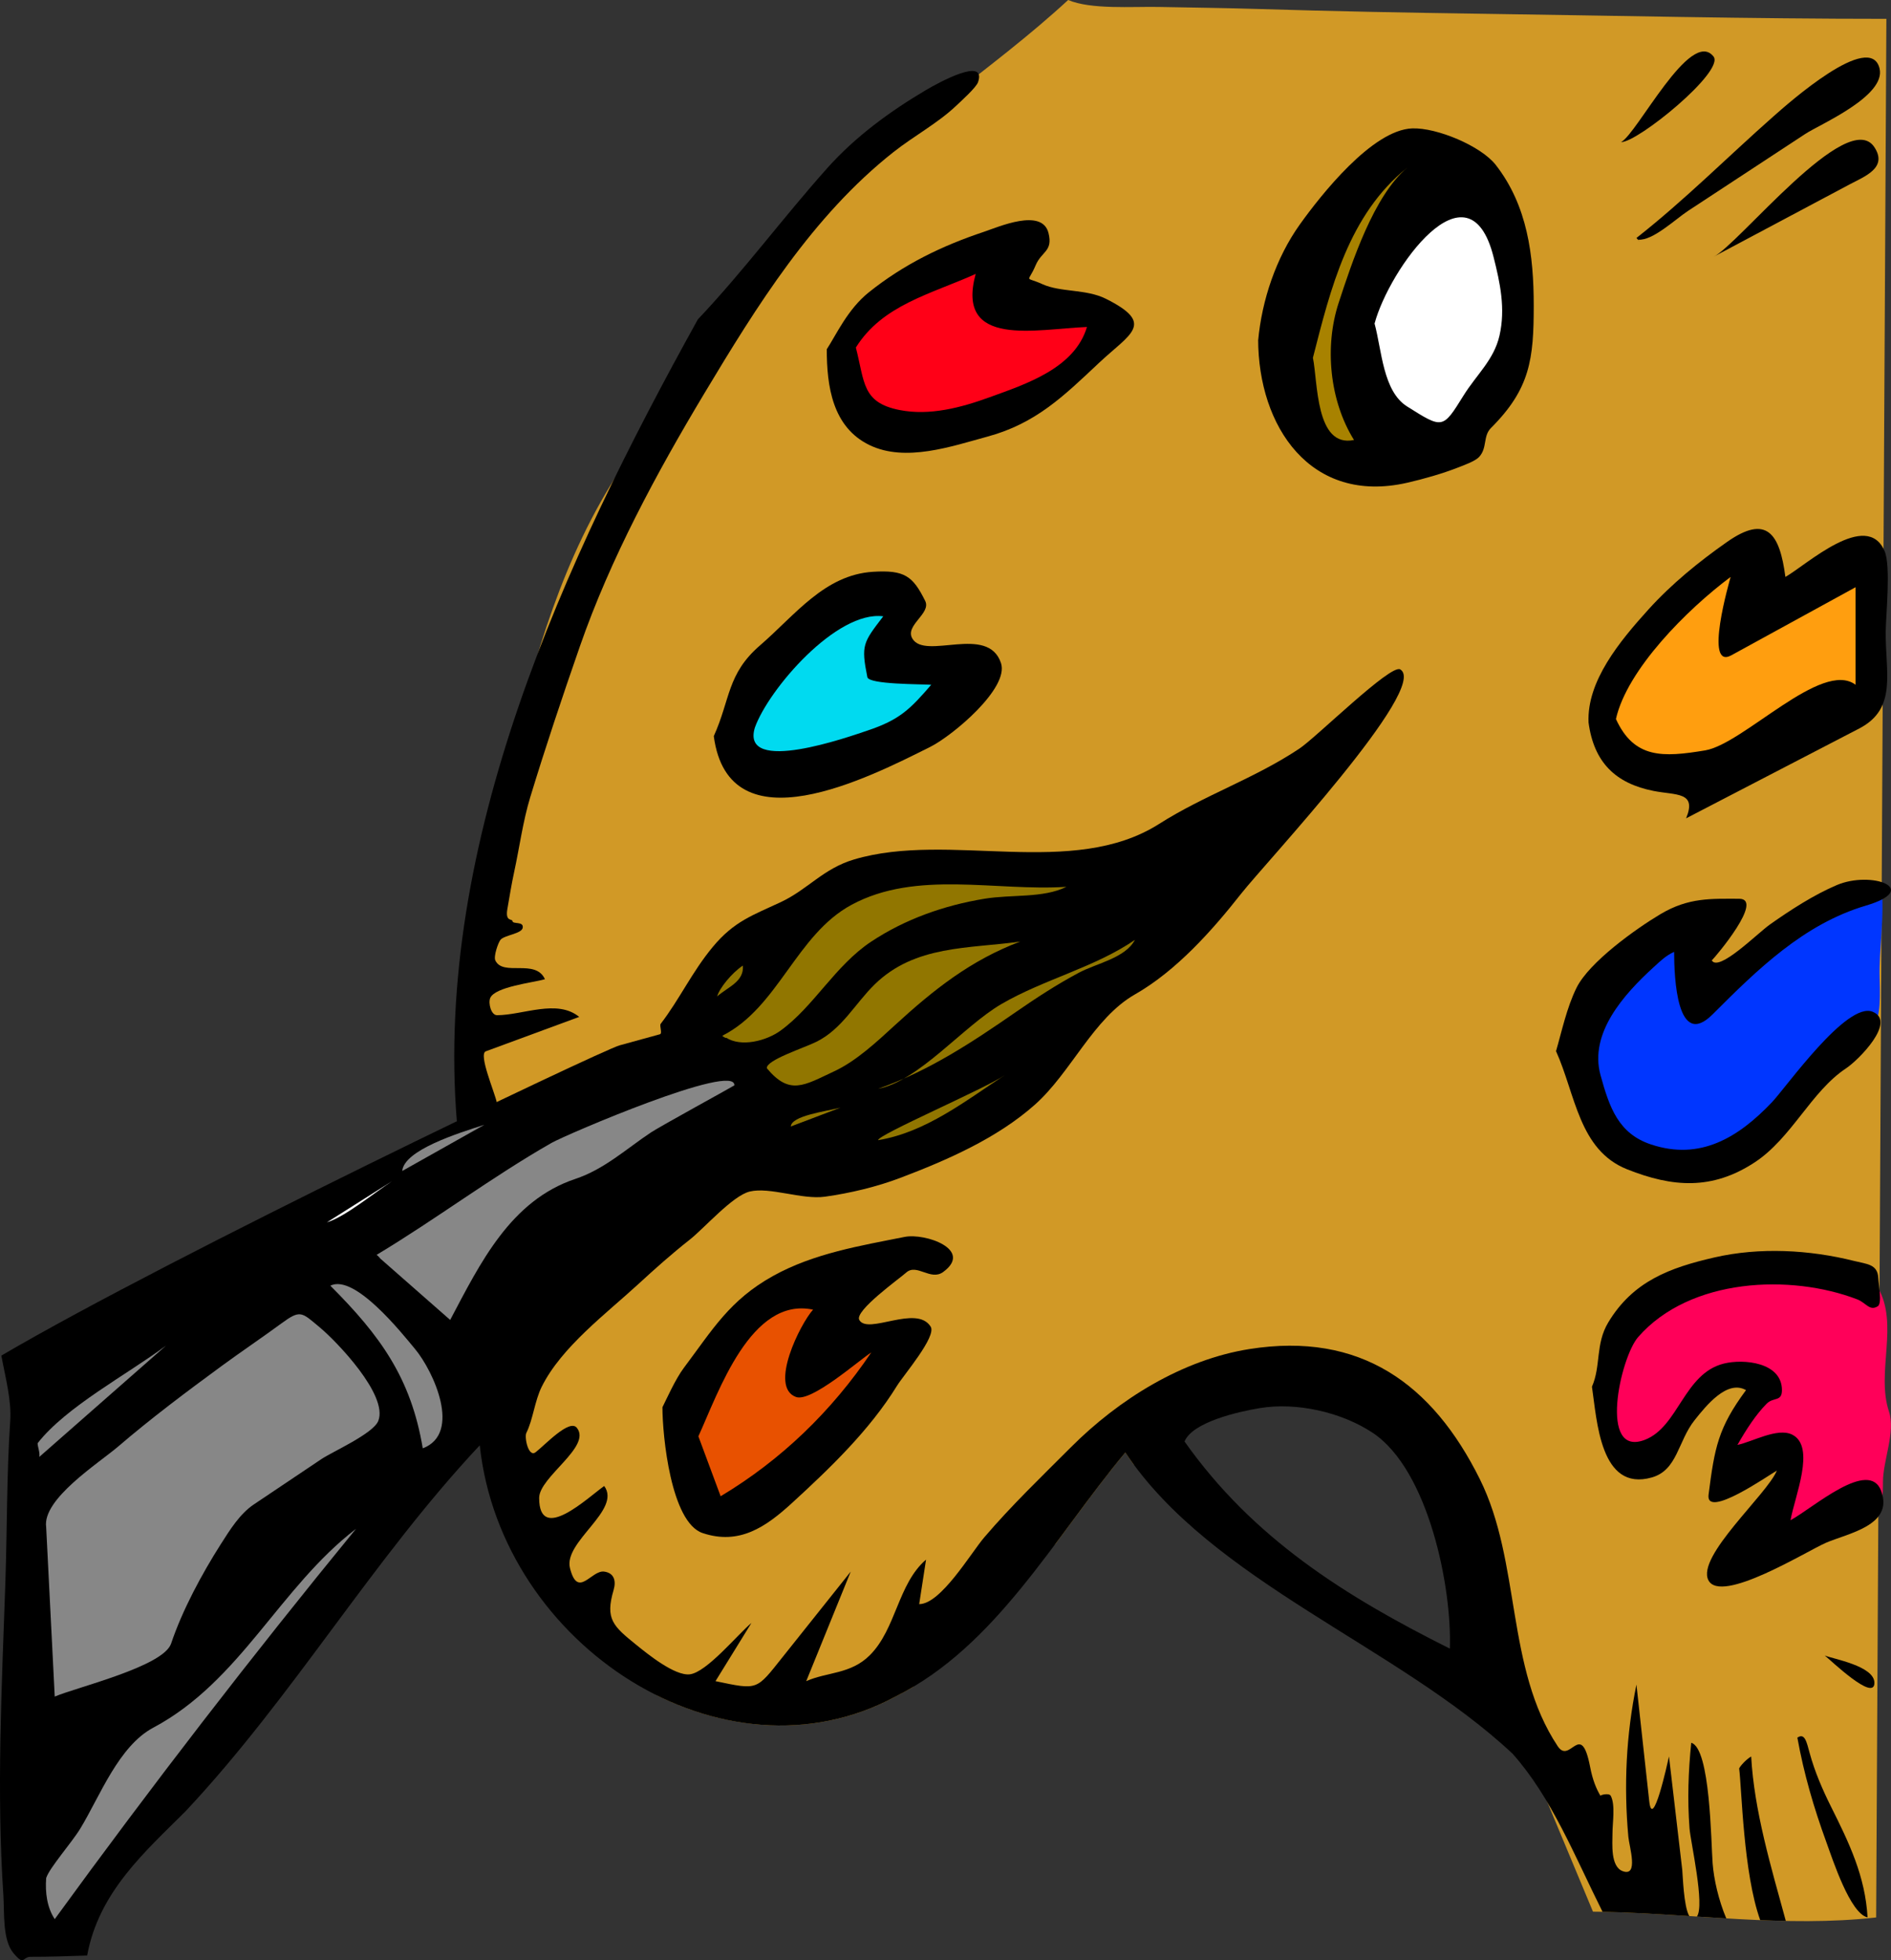 <?xml version="1.0" encoding="UTF-8" standalone="no"?>
<!-- Generator: Adobe Illustrator 12.0.0, SVG Export Plug-In . SVG Version: 6.00 Build 51448)  --><svg height="273.261" id="Layer_1" inkscape:version="0.40+cvs" sodipodi:docbase="F:\openclip\svg2" sodipodi:docname="Tavolozza.svg" sodipodi:version="0.32" style="overflow:visible;enable-background:new 0 0 263.632 273.261;" version="1.0" viewBox="0 0 263.632 273.261" width="263.632" xml:space="preserve" xmlns="http://www.w3.org/2000/svg" xmlns:cc="http://web.resource.org/cc/" xmlns:dc="http://purl.org/dc/elements/1.1/" xmlns:inkscape="http://www.inkscape.org/namespaces/inkscape" xmlns:rdf="http://www.w3.org/1999/02/22-rdf-syntax-ns#" xmlns:sodipodi="http://inkscape.sourceforge.net/DTD/sodipodi-0.dtd" xmlns:svg="http://www.w3.org/2000/svg" xmlns:xml="http://www.w3.org/XML/1998/namespace"><rect x="0" y="0" width="263.632" height="273.261" fill="#333333" stroke="none"/>
<defs id="defs88"></defs>
<sodipodi:namedview bordercolor="#666666" borderopacity="1.0" id="base" inkscape:current-layer="Layer_1" inkscape:cx="131.81600" inkscape:cy="136.63049" inkscape:pageopacity="0.0" inkscape:pageshadow="2" inkscape:window-height="540" inkscape:window-width="640" inkscape:window-x="44" inkscape:window-y="44" inkscape:zoom="1.3832930" pagecolor="#ffffff"></sodipodi:namedview>

<path d="M222.084,266.494c0.447,0.005,0.895,0.007,1.343,0.016  c-2.613-5.23-4.879-10.472-7.669-15.195C217.866,256.375,219.976,261.435,222.084,266.494z" id="path3" style="fill-rule:evenodd;clip-rule:evenodd;fill:#D19926;"></path>

<path d="M261.562,267.297c0.372-69.277,0.746-138.556,1.119-207.833  c0.103-18.946,0.204-37.893,0.307-56.839c-19.012,0-38.023-0.447-57.033-0.715c-10.103-0.143-20.191-0.339-30.29-0.65  c-4.704-0.145-9.411-0.203-14.117-0.291c-3.71-0.07-9.454,0.386-12.633-0.969c-10.676,9.856-23.244,17.552-33.28,28.273  c-10.949,11.697-20.271,23.769-29.104,37.13c-7.945,12.018-12.187,26.353-15.328,40.256c-3.106,13.752-6.722,28.848-4.7,42.975  c0.53,3.71,2.586,5.541,2.492,4.451c0.239,2.759,0.479,5.518,0.718,8.276c0.92,10.609,1.841,21.218,2.762,31.827  c1.218,14.034,0.296,28.421,12.302,38.312c2.289,1.885,4.633,3.538,7.081,4.964c10.349,5.045,22.375,5.785,33.026,0.016  c0.83-0.415,1.636-0.862,2.425-1.331c6.625-6.663,13.25-13.326,19.876-19.989c3.208-4.288,6.342-8.651,9.698-12.68  c0.387,0.581,0.79,1.151,1.206,1.714c0.676-0.68,1.352-1.359,2.027-2.039c3.542-3.562,10.396-5.307,14.872-7.425  c1.824-0.863,5.986-3.92,8.049-3.809c2.422,0.131,6.464,3.467,8.566,4.596c3.389,1.817,6.777,3.636,10.166,5.453  c1.537,0.825,1.284,2.999,1.569,4.637c1.484,8.523,2.968,17.048,4.452,25.572c0.833,4.785,3.489,9.39,5.344,13.842  c0.874,2.098,1.748,4.195,2.622,6.293c2.79,4.724,5.056,9.965,7.669,15.195C235.909,266.766,248.995,268.715,261.562,267.297z" id="path5" style="fill-rule:evenodd;clip-rule:evenodd;fill:#D19926;"></path>

<path d="M257.501,178.988c0.006,0.004,0.013,0.007,0.019,0.011  c0.018,0.001,0.038,0,0.057,0.001C257.552,178.995,257.521,178.993,257.501,178.988z" id="path7" style="fill-rule:evenodd;clip-rule:evenodd;fill:#FF0059;"></path>

<path d="M258.457,178.988c-0.348,0.009-0.631,0.013-0.881,0.012  C257.819,179.042,258.255,179.033,258.457,178.988z" id="path9" style="fill-rule:evenodd;clip-rule:evenodd;fill:#FF0059;"></path>

<path d="M263.348,196.77c-1.827-5.498,1.437-12.148-1.555-17.301  c-1.117,0.962-3.03,0.346-4.273-0.47c-0.933-0.012-1.212-0.148-1.211-0.725c-4.39-1.564-9.704-1.192-15.634-1.192  c-2.579,0-11.872,3.066-12.293,5.01c-2.836,1.019-4.771,5.84-4.771,9.07c0,2.431,1.168,9.973,3.304,11.261  c-0.18-0.14-0.349-0.296-0.438-0.522c0.249,0.224,0.676,0.524,0.956,0.716c-0.179-0.019-0.351-0.093-0.518-0.193  c0.184,0.143,0.379,0.269,0.518,0.431c-0.247-0.086-0.642-0.38-0.956-0.237c1.771,0.915,4.826,1.014,5.967-0.716  c-0.16,0-0.319,0-0.479,0c2.264-2.17,3.857-5.989,5.49-8.113c1.039-1.352,1.177-2.147,3.58-2.147c2.61,0,3.185,3.388,2.624,3.101  c-1.15,1.943-3.034,4.455-1.906,6.92c0.845,1.847,0.507,1.193,2.98,1.193c1.61,0,2.64,0.36,3.46,1.193  c0.599,3.843,0.524,5.697-1.43,8.354c3.606-0.21,6.854-1.195,10.737-1.195c4.674,0,5.012-0.623,5.012-4.65  C262.511,203.609,264.289,199.603,263.348,196.77z" id="path11" style="fill-rule:evenodd;clip-rule:evenodd;fill:#FF0059;"></path>

<path d="M226.476,201.9c0.09,0.227,0.259,0.383,0.438,0.522  c0.167,0.101,0.339,0.175,0.518,0.193C227.151,202.425,226.725,202.124,226.476,201.9z" id="path13" style="fill-rule:evenodd;clip-rule:evenodd;fill:#FF0059;"></path>

<path d="M262.272,123.385c0.53,4.176-0.356,9.208-0.226,12.933  c0.297,8.412-0.912,6.671-6.694,9.977c-1.302,0.744-8.874,12.358-10.021,11.695c-2.993,6.449-17.355,3.699-22.438,0.237  c-0.546,0.453-1.206-2.907-1.909-4.298c-1.662-3.286-1.906-6.159-1.906-10.499c0-3.941,6.786-8.991,9.303-10.5  c1.759-1.054,4.542-2.787,6.923-2.627c5.046,0.339,0.271,8.593,5.729,5.847c3.435-1.728,7.197-5.736,9.783-7.756  c2.903-2.267,8.325-5.366,11.221-4.297C261.593,123.822,262.127,123.815,262.272,123.385" id="path15" style="fill-rule:evenodd;clip-rule:evenodd;fill:#0036FF;"></path>

<path d="M129.107,12.546c-5.023,2.969-9.82,6.471-13.74,10.853  c-6.157,6.881-11.713,14.41-18.076,21.124C78.639,78.167,60.508,117.39,63.696,156.396c1.005-0.506,4.567-2.161,5.578-2.657  c-0.314-1.518-2.613-6.791-1.544-7.184c4.339-1.6,8.678-3.197,13.018-4.797c-3.083-2.533-7.863-0.238-11.454-0.238  c-0.838,0-1.245-1.682-0.955-2.387c0.65-1.581,6.007-2.154,7.635-2.627c-1.325-2.918-5.842-0.333-6.92-2.625  c-0.26-0.552,0.377-2.433,0.715-2.862c0.521-0.661,2.947-0.84,3.102-1.673c0.179-0.961-1.395-0.463-1.431-0.954  c-0.026-0.35-1.023,0.148-0.708-1.662c0.3-1.721,0.574-3.445,0.944-5.152c0.746-3.431,1.223-7.082,2.243-10.434  c2.15-7.065,4.5-14.065,6.925-21.041c4.258-12.247,10.696-24.169,17.35-35.259c7.282-12.139,15.105-24.751,26.35-33.629  c2.876-2.271,6.151-4.012,8.706-6.421c0.698-0.659,2.851-2.592,3.104-3.341C137.574,7.861,130.956,11.453,129.107,12.546z" id="path17" style="fill-rule:evenodd;clip-rule:evenodd;"></path>

<path d="M234.529,260.661c-0.616-5.269-1.232-10.536-1.849-15.804  c-0.232,1.031-2.291,10.443-2.753,6.234c-0.595-5.419-1.189-10.839-1.784-16.258c-1.435,7.014-1.777,14.073-1.13,21.205  c0.128,1.404,1.473,5.624-0.776,4.81c-1.74-0.63-1.436-3.863-1.436-5.251c0-1.517,0.425-3.972-0.235-5.25  c-0.236-0.457-1.503-0.115-1.434,0c-0.595-0.988-1.104-2.249-1.44-4.001c-1.286-6.699-2.785-0.304-4.524-2.919  c-7.276-10.937-5.095-25.633-10.858-37.23c-6.613-13.311-16.657-20.572-32.1-18.139c-9.348,1.473-18.219,6.989-24.905,13.687  c-4.12,4.126-8.294,8.123-12.086,12.567c-1.872,2.194-6.069,9.32-9.071,9.306c0.318-2.068,0.637-4.137,0.956-6.205  c-3.94,3.385-4.153,9.636-7.831,13.32c-2.677,2.682-5.991,2.33-8.874,3.624c2.068-5.091,4.136-10.182,6.204-15.272  c-3.156,3.959-6.312,7.917-9.467,11.876c-3.741,4.692-3.401,4.645-9.386,3.396c1.67-2.705,3.341-5.409,5.011-8.114  c-1.905,1.588-6.233,6.881-8.591,7.161c-2.094,0.249-5.879-2.829-7.4-4.058c-3.302-2.667-4.423-3.625-3.226-7.692  c0.392-1.332,0.036-2.382-1.308-2.569c-1.806-0.252-3.672,3.858-4.772-0.479c-0.939-3.702,7.229-8.083,4.772-11.454  c-2.237,1.565-9.07,8.129-9.07,1.669c0-2.937,7.365-7.153,5.251-9.784c-1.031-1.283-4.436,2.397-5.741,3.406  c-1.011,0.78-1.595-2.1-1.298-2.689c0.931-1.854,1.165-4.467,2.148-6.444c2.75-5.533,9.021-10.214,13.484-14.32  c2.319-2.134,4.663-4.224,7.142-6.172c2.028-1.595,5.983-6.142,8.371-6.714c2.819-0.675,7.278,1.169,10.5,0.716  c3.513-0.494,7.184-1.367,10.501-2.625c6.542-2.48,13.503-5.53,18.755-10.202c5.067-4.508,8.138-12.054,13.959-15.377  c5.754-3.284,10.756-8.894,14.81-14.053c3.32-4.226,26.317-28.792,22.164-31.248c-1.329-0.786-11.679,9.453-14.053,11.038  c-6.284,4.194-13.227,6.475-19.547,10.495c-12.129,7.714-29.244,1.011-42.532,4.959c-4.347,1.292-6.429,4.174-10.262,5.967  c-3.866,1.809-6.467,2.646-9.427,6.203c-2.906,3.491-4.68,7.376-7.278,10.74c-0.209,0.271,0.273,1.355-0.115,1.462  c-1.875,0.516-3.749,1.031-5.623,1.547c-2.62,0.721-62.394,29.281-86.187,43.248c0.567,3.089,1.434,6.218,1.237,9.109  c-0.509,7.472-0.42,15.017-0.679,22.546c-0.499,14.51-1.244,29.055-0.277,43.563c0.163,2.44-0.157,6.249,1.434,8.112  c1.561,1.828,1.167,0.477,2.386,0.479c2.474,0.006,5.139-0.078,7.86-0.177c1.629-8.894,8.119-14.51,13.734-20.125c15-16,26-35,41-51  c3,28,34,48,58,35c14-7,22-22,32-34c12,18,38,27,54,42c5.441,6.123,8.577,14.095,12.54,22.029c3.979,0.082,8.02,0.333,12.085,0.597  C234.71,265.733,234.607,261.324,234.529,260.661z M202.129,229.823c-14.573-7.292-27.431-15.347-36.989-28.876  c1.125-2.722,7.523-4.162,10.504-4.654c5.157-0.852,11.435,0.58,15.75,3.459C199.144,204.923,202.431,221.247,202.129,229.823z" id="path19" style="fill-rule:evenodd;clip-rule:evenodd;"></path>

<path d="M235.784,242.948c-0.41,4.036-0.546,7.888-0.241,11.934  c0.141,1.855,2.172,10.737,1.027,12.293c1.363,0.088,2.729,0.175,4.097,0.256c-1.082-2.573-1.731-5.459-1.9-7.656  C238.541,256.839,238.453,243.702,235.784,242.948z" id="path21" style="fill-rule:evenodd;clip-rule:evenodd;"></path>

<path d="M23.143,187.581c-5.517,4.101-13.9,8.5-17.899,13.604  c-0.008,0.491,0.343,1.239,0.24,1.908C11.37,197.923,17.256,192.752,23.143,187.581z" id="path23" style="fill-rule:evenodd;clip-rule:evenodd;fill:#878787;"></path>

<path d="M23.859,229.108c1.55-4.63,4.297-9.729,6.921-13.843  c1.25-1.961,2.648-4.229,4.597-5.537c3.141-2.106,6.281-4.214,9.421-6.321c1.553-1.042,7.231-3.547,7.938-5.326  c1.43-3.596-5.856-11.121-8.115-13.005c-2.595-2.164-2.71-2.555-5.421-0.566c-2.734,2.006-5.55,3.895-8.285,5.9  c-4.942,3.624-9.799,7.261-14.455,11.25c-2.686,2.302-10.587,7.298-10.024,11.22c0.398,7.875,0.796,15.75,1.194,23.625  C10.886,235.145,22.789,232.305,23.859,229.108z" id="path25" style="fill-rule:evenodd;clip-rule:evenodd;fill:#878787;"></path>

<path d="M21.368,240.841c-4.836,2.575-7.443,9.57-10.158,14.041  c-1.217,2.005-4.329,5.505-4.774,6.923c-0.15,2.019,0.117,4.101,1.194,5.726c13.492-18.551,27.468-36.659,42.004-54.412  C38.948,221.33,33.53,234.364,21.368,240.841z" id="path27" style="fill-rule:evenodd;clip-rule:evenodd;fill:#878787;"></path>

<path d="M45.576,170.397c3.023-1.909,6.046-3.818,9.069-5.728  C51.945,166.446,48.081,169.639,45.576,170.397" id="path29" style="fill-rule:evenodd;clip-rule:evenodd;fill:#FFFFFF;"></path>

<path d="M57.866,188.059c-1.845-2.219-8.433-10.527-11.812-8.831  c6.947,6.952,11.242,12.847,12.886,22.673C64.42,199.82,60.435,191.147,57.866,188.059z" id="path31" style="fill-rule:evenodd;clip-rule:evenodd;fill:#878787;"></path>

<path d="M52.974,175.408c3.262,2.864,6.524,5.729,9.787,8.594  c4.197-7.933,8.41-16.642,17.451-19.659c4.038-1.348,7.086-4.176,10.551-6.486c1.229-0.819,11.611-6.508,11.614-6.551  c0.231-3.281-23.46,6.86-25.496,8.023c-8.355,4.771-16.119,10.646-24.383,15.604C52.729,175.051,53.284,175.749,52.974,175.408" id="path33" style="fill-rule:evenodd;clip-rule:evenodd;fill:#878787;"></path>

<path d="M56.076,163.238c3.819-2.147,7.638-4.295,11.458-6.442  C63.818,157.983,56.334,160.329,56.076,163.238" id="path35" style="fill-rule:evenodd;clip-rule:evenodd;fill:#878787;"></path>

<path d="M97.96,213.714c5.112,1.704,8.795-0.837,12.476-4.209  c5.304-4.859,10.815-10.153,14.612-16.315c0.92-1.493,5.557-6.883,4.702-8.25c-1.968-3.151-8.771,1.188-9.953-0.938  c-0.703-1.264,5.612-5.767,6.536-6.599c1.474-1.326,3.402,1.202,5.158-0.083c4.261-3.121-2.516-5.462-5.369-4.893  c-6.166,1.231-12.657,2.284-18.337,5.439c-6.063,3.368-8.431,7.468-12.448,12.817c-1.189,1.584-2.436,4.403-2.984,5.49  C92.352,200.137,93.532,212.238,97.96,213.714z" id="path37" style="fill-rule:evenodd;clip-rule:evenodd;"></path>

<path d="M121.468,188.534c-1.732,1.103-8.382,6.993-10.502,6.206  c-3.8-1.411,0.616-10.215,2.387-12.172c-8.678-1.847-13.19,11.527-15.988,17.661c1.034,2.784,2.068,5.567,3.102,8.352  C108.917,203.52,115.944,196.722,121.468,188.534z" id="path39" style="fill-rule:evenodd;clip-rule:evenodd;fill:#E85100;"></path>

<path d="M99.511,102.621c2.108,15.804,21.687,5.741,30.167,1.502  c3.118-1.559,11.038-8.177,9.874-11.685c-1.809-5.453-10.556-0.366-12.356-3.42c-1.088-1.846,2.665-3.487,1.788-5.251  c-1.728-3.477-2.883-4.33-7.279-4.057c-6.759,0.42-10.86,6.042-15.75,10.262C101.346,93.949,101.832,97.495,99.511,102.621" id="path41" style="fill-rule:evenodd;clip-rule:evenodd;"></path>

<path d="M99.989,138.897c1.546-1.353,3.76-2.052,3.58-4.297  C102.007,135.628,100.253,137.82,99.989,138.897" id="path43" style="fill-rule:evenodd;clip-rule:evenodd;fill:#917600;"></path>

<path d="M101.183,144.624c2.119,1.406,5.667,0.478,7.637-0.953  c4.671-3.393,7.581-9.052,12.648-12.413c4.73-3.137,10.161-5.041,15.751-5.966c3.828-0.634,8.216-0.057,11.457-1.669  c-9.83,0.653-20.897-2.38-29.953,2.505c-7.737,4.175-10.194,14.297-18.019,18.256C100.879,144.629,101.477,144.819,101.183,144.624" id="path45" style="fill-rule:evenodd;clip-rule:evenodd;fill:#917600;"></path>

<path d="M105.24,101.427c-2.048,6.698,13.288,1.22,15.671,0.425  c4.517-1.507,5.966-2.979,8.911-6.391c-1.325-0.107-8.694-0.025-8.902-1.069c-0.897-4.495-0.582-4.813,2.22-8.477  C116.63,85.073,107.146,96.088,105.24,101.427" id="path47" style="fill-rule:evenodd;clip-rule:evenodd;fill:#00DAF0;"></path>

<path d="M106.911,148.919c3.187,3.824,5.168,2.396,9.412,0.412  c3.072-1.436,5.952-4.136,8.432-6.409c5.382-4.937,10.59-9.078,17.475-11.664c-7.168,1.008-14.652,0.466-20.284,5.966  c-2.741,2.677-4.53,6.208-8.115,7.997C112.081,146.094,106.759,147.789,106.911,148.919" id="path49" style="fill-rule:evenodd;clip-rule:evenodd;fill:#917600;"></path>

<path d="M110.25,157.034c2.308-0.875,4.615-1.749,6.922-2.624  C115.018,154.948,110.343,155.538,110.25,157.034" id="path51" style="fill-rule:evenodd;clip-rule:evenodd;fill:#917600;"></path>

<path d="M115.264,48.686c0,5.114,0.774,10.859,5.966,13.364  c5.03,2.426,11.458,0.167,16.464-1.193c6.696-1.82,10.562-5.604,15.513-10.262c4.34-4.083,7.966-5.447,0.958-8.949  c-2.75-1.374-6.309-0.881-8.831-2.029c-2.561-1.165-2.041-0.048-0.956-2.625c0.838-1.989,2.445-1.925,1.794-4.516  c-0.889-3.528-6.979-0.835-8.981-0.167c-5.909,1.971-11.178,4.535-16.065,8.442C118.176,43.108,116.576,46.679,115.264,48.686" id="path53" style="fill-rule:evenodd;clip-rule:evenodd;"></path>

<path d="M119.318,48.447c1.249,4.833,0.843,7.663,6.066,8.706  c4.231,0.845,8.638-0.341,12.585-1.776c5.027-1.828,11.851-4.025,13.568-9.794c-6.994,0.255-18.371,3.029-15.513-7.398  C129.708,41.027,123.035,42.503,119.318,48.447" id="path55" style="fill-rule:evenodd;clip-rule:evenodd;fill:#FF0017;"></path>

<path d="M122.423,151.783c7.085-2.505,13.047-6.442,19.194-10.698  c2.866-1.984,5.715-3.844,8.794-5.486c2.483-1.324,6.459-2.028,7.812-4.579c-5.598,3.848-12.718,5.508-18.617,8.949  C134.282,143.074,128.134,150.662,122.423,151.783" id="path57" style="fill-rule:evenodd;clip-rule:evenodd;fill:#917600;"></path>

<path d="M122.423,158.943c6.651-1.097,12.184-5.483,17.658-9.068  C137.421,151.731,122.376,158.177,122.423,158.943" id="path59" style="fill-rule:evenodd;clip-rule:evenodd;fill:#917600;"></path>

<path d="M175.403,47.254c0,12.204,7.301,23.11,20.762,20.046  c2.293-0.522,4.974-1.286,7.159-2.147c0.752-0.296,2.316-0.852,2.865-1.433c1.199-1.268,0.528-2.915,1.673-4.057  c5.473-5.465,5.962-9.619,5.962-17.064c0-6.991-0.872-13.936-5.295-19.608c-2.061-2.644-8.217-5.217-11.646-5.092  c-5.578,0.203-12.763,9.325-15.679,13.409c-3.297,4.616-5.288,10.531-5.801,16.185C175.403,47.414,175.403,47.333,175.403,47.254" id="path61" style="fill-rule:evenodd;clip-rule:evenodd;"></path>

<path d="M183.038,49.879c0.695,3.32,0.343,12.594,5.729,11.456  c-3.4-5.443-4.139-13.002-2.147-19.092c1.852-5.662,4.883-14.909,9.546-18.854C188.008,29.958,185.51,40.218,183.038,49.879" id="path63" style="fill-rule:evenodd;clip-rule:evenodd;fill:#A88200;"></path>

<path d="M191.634,45.106c1.011,3.711,1.161,9.43,4.531,11.553  c4.999,3.147,4.956,3.168,7.877-1.529c1.811-2.912,4.239-4.967,5.01-8.354c0.854-3.752,0.091-7.313-0.831-10.96  C204.723,21.978,193.642,37.578,191.634,45.106" id="path65" style="fill-opacity:1;fill:#ffffff;clip-rule:evenodd;fill-rule:evenodd"></path>

<path d="M216.931,146.532c2.722,6.023,3.178,13.79,9.904,16.468  c6.362,2.534,11.856,2.924,17.779-0.955c5.172-3.387,7.865-9.883,12.766-13.125c1.68-1.111,7.064-6.49,3.701-7.876  c-3.617-1.49-12.057,10.527-14.081,12.648c-4.645,4.868-9.956,8.134-16.826,5.847c-4.541-1.511-5.798-5.141-7.041-9.664  c-1.61-5.86,3.275-11.276,7.397-15.038c0.929-0.847,1.704-1.621,2.868-2.146c0,3.468,0.367,13.715,5.366,8.711  c6.2-6.205,12.697-12.592,21.36-15.155c7.833-2.317,0.776-4.917-4.055-2.862c-3.21,1.366-6.453,3.47-9.309,5.486  c-1.757,1.24-7.145,6.673-8.114,5.013c0.563-0.545,7.357-8.593,3.815-8.593c-3.873,0-7.032-0.204-10.977,2.148  c-3.45,2.057-9.918,6.679-11.694,10.262C218.412,140.487,217.706,143.893,216.931,146.532" id="path67" style="fill-rule:evenodd;clip-rule:evenodd;"></path>

<path d="M221.465,100.712c0.744,5.579,3.772,8.499,9.065,9.546  c3.146,0.623,6.075,0.086,4.536,3.819c8.047-4.175,16.095-8.351,24.142-12.526c5.368-2.785,3.608-7.852,3.688-13.596  c0.03-2.231,0.723-9.062-0.147-11.108c-2.492-5.864-10.909,1.915-13.84,3.58c-0.792-6.054-2.596-8.753-8.113-4.893  c-3.926,2.748-7.751,5.86-10.979,9.426C225.778,89.424,221.22,94.955,221.465,100.712" id="path69" style="fill-rule:evenodd;clip-rule:evenodd;"></path>

<path d="M262.272,207.866c-1.695-4.611-9.487,2.34-12.648,4.058  c0.572-3.286,3.568-10.267,0.235-11.932c-2.062-1.029-5.607,1.03-7.635,1.43c1.253-2.193,2.539-4.178,4.058-5.729  c0.958-0.979,2.147-0.244,2.147-1.906c0-3.877-5.329-4.396-8.112-3.699c-5.556,1.391-6.297,8.796-10.979,10.619  c-6.542,2.547-3.449-11.467-0.956-14.319c7.239-8.282,21.3-8.816,30.552-5.25c1.227,0.473,1.707,1.676,2.859,0.954  c0.615-0.385,0.104-3.107,0.063-3.95c-0.094-1.925-1.577-1.916-3.37-2.365c-6.234-1.563-13.178-1.938-19.481-0.485  c-6.188,1.425-11.336,3.299-14.797,9.067c-1.804,3.008-0.996,6.062-2.267,8.949c0.698,4.683,1.141,14.711,8.353,12.649  c3.578-1.022,3.618-5.048,5.965-7.992c1.583-1.985,4.529-5.684,7.16-4.178c-3.902,5.282-4.378,8.012-5.221,14.577  c-0.442,3.447,8.36-2.698,9.52-3.36c-1.335,3.294-11.225,11.938-9.547,15.272c1.72,3.419,13.694-4.035,16.377-5.202  C257.591,213.751,264.037,212.664,262.272,207.866z" id="path71" style="fill-rule:evenodd;clip-rule:evenodd;"></path>

<path d="M225.284,100.234c2.547,5.556,6.557,5.349,12.438,4.371  c5.347-0.889,16.27-12.702,20.973-9.144c0-4.534,0-9.068,0-13.602c-5.773,3.163-11.546,6.326-17.319,9.489  c-3.897,2.135-0.227-10.458-0.104-10.921C235.214,84.94,226.824,93.344,225.284,100.234" id="path73" style="fill-rule:evenodd;clip-rule:evenodd;fill:#FF9E0F;"></path>

<path d="M225.996,19.809c2.28,0.081,14.516-9.88,12.89-11.933  C235.666,3.811,228.215,18.704,225.996,19.809" id="path75" style="fill-rule:evenodd;clip-rule:evenodd;"></path>

<path d="M228.382,33.411c2.03,0.176,5.176-2.844,6.946-4.006  c5.45-3.578,10.9-7.156,16.351-10.734c2.034-1.335,11.291-5.269,10.358-9.125c-1.286-5.318-12.724,4.85-14.799,6.683  c-6.394,5.648-12.376,11.668-19.095,16.944C228.239,33.268,228.951,34.095,228.382,33.411" id="path77" style="fill-rule:evenodd;clip-rule:evenodd;"></path>

<path d="M238.886,35.798c6.31-3.356,12.619-6.712,18.929-10.068  c2.154-1.146,5.389-2.322,3.505-5.205C257.607,14.843,242.314,34.188,238.886,35.798" id="path79" style="fill-rule:evenodd;clip-rule:evenodd;"></path>

<path d="M242.463,246.529c0.364,2.85,0.581,14.592,2.935,21.139  c1.19,0.05,2.381,0.089,3.569,0.112c-2.067-7.552-4.409-15.35-4.829-22.923C243.334,245.329,242.55,246.284,242.463,246.529z" id="path81" style="fill-rule:evenodd;clip-rule:evenodd;"></path>

<path d="M260.363,267.289c-0.319-5.721-2.563-10.379-5.082-15.412  c-1.191-2.381-2.273-4.885-2.978-7.459c-0.448-1.644-0.693-2.875-1.726-2.188c0.92,5.08,2.285,9.751,4.05,14.595  C255.507,259.237,257.941,266.761,260.363,267.289z" id="path83" style="fill-rule:evenodd;clip-rule:evenodd;"></path>

<path d="M254.396,230.779c0.824,0.659,6.923,6.524,6.923,3.816  C261.319,232.213,255.47,231.252,254.396,230.779" id="path85" style="fill-rule:evenodd;clip-rule:evenodd;"></path>


  
</svg>
